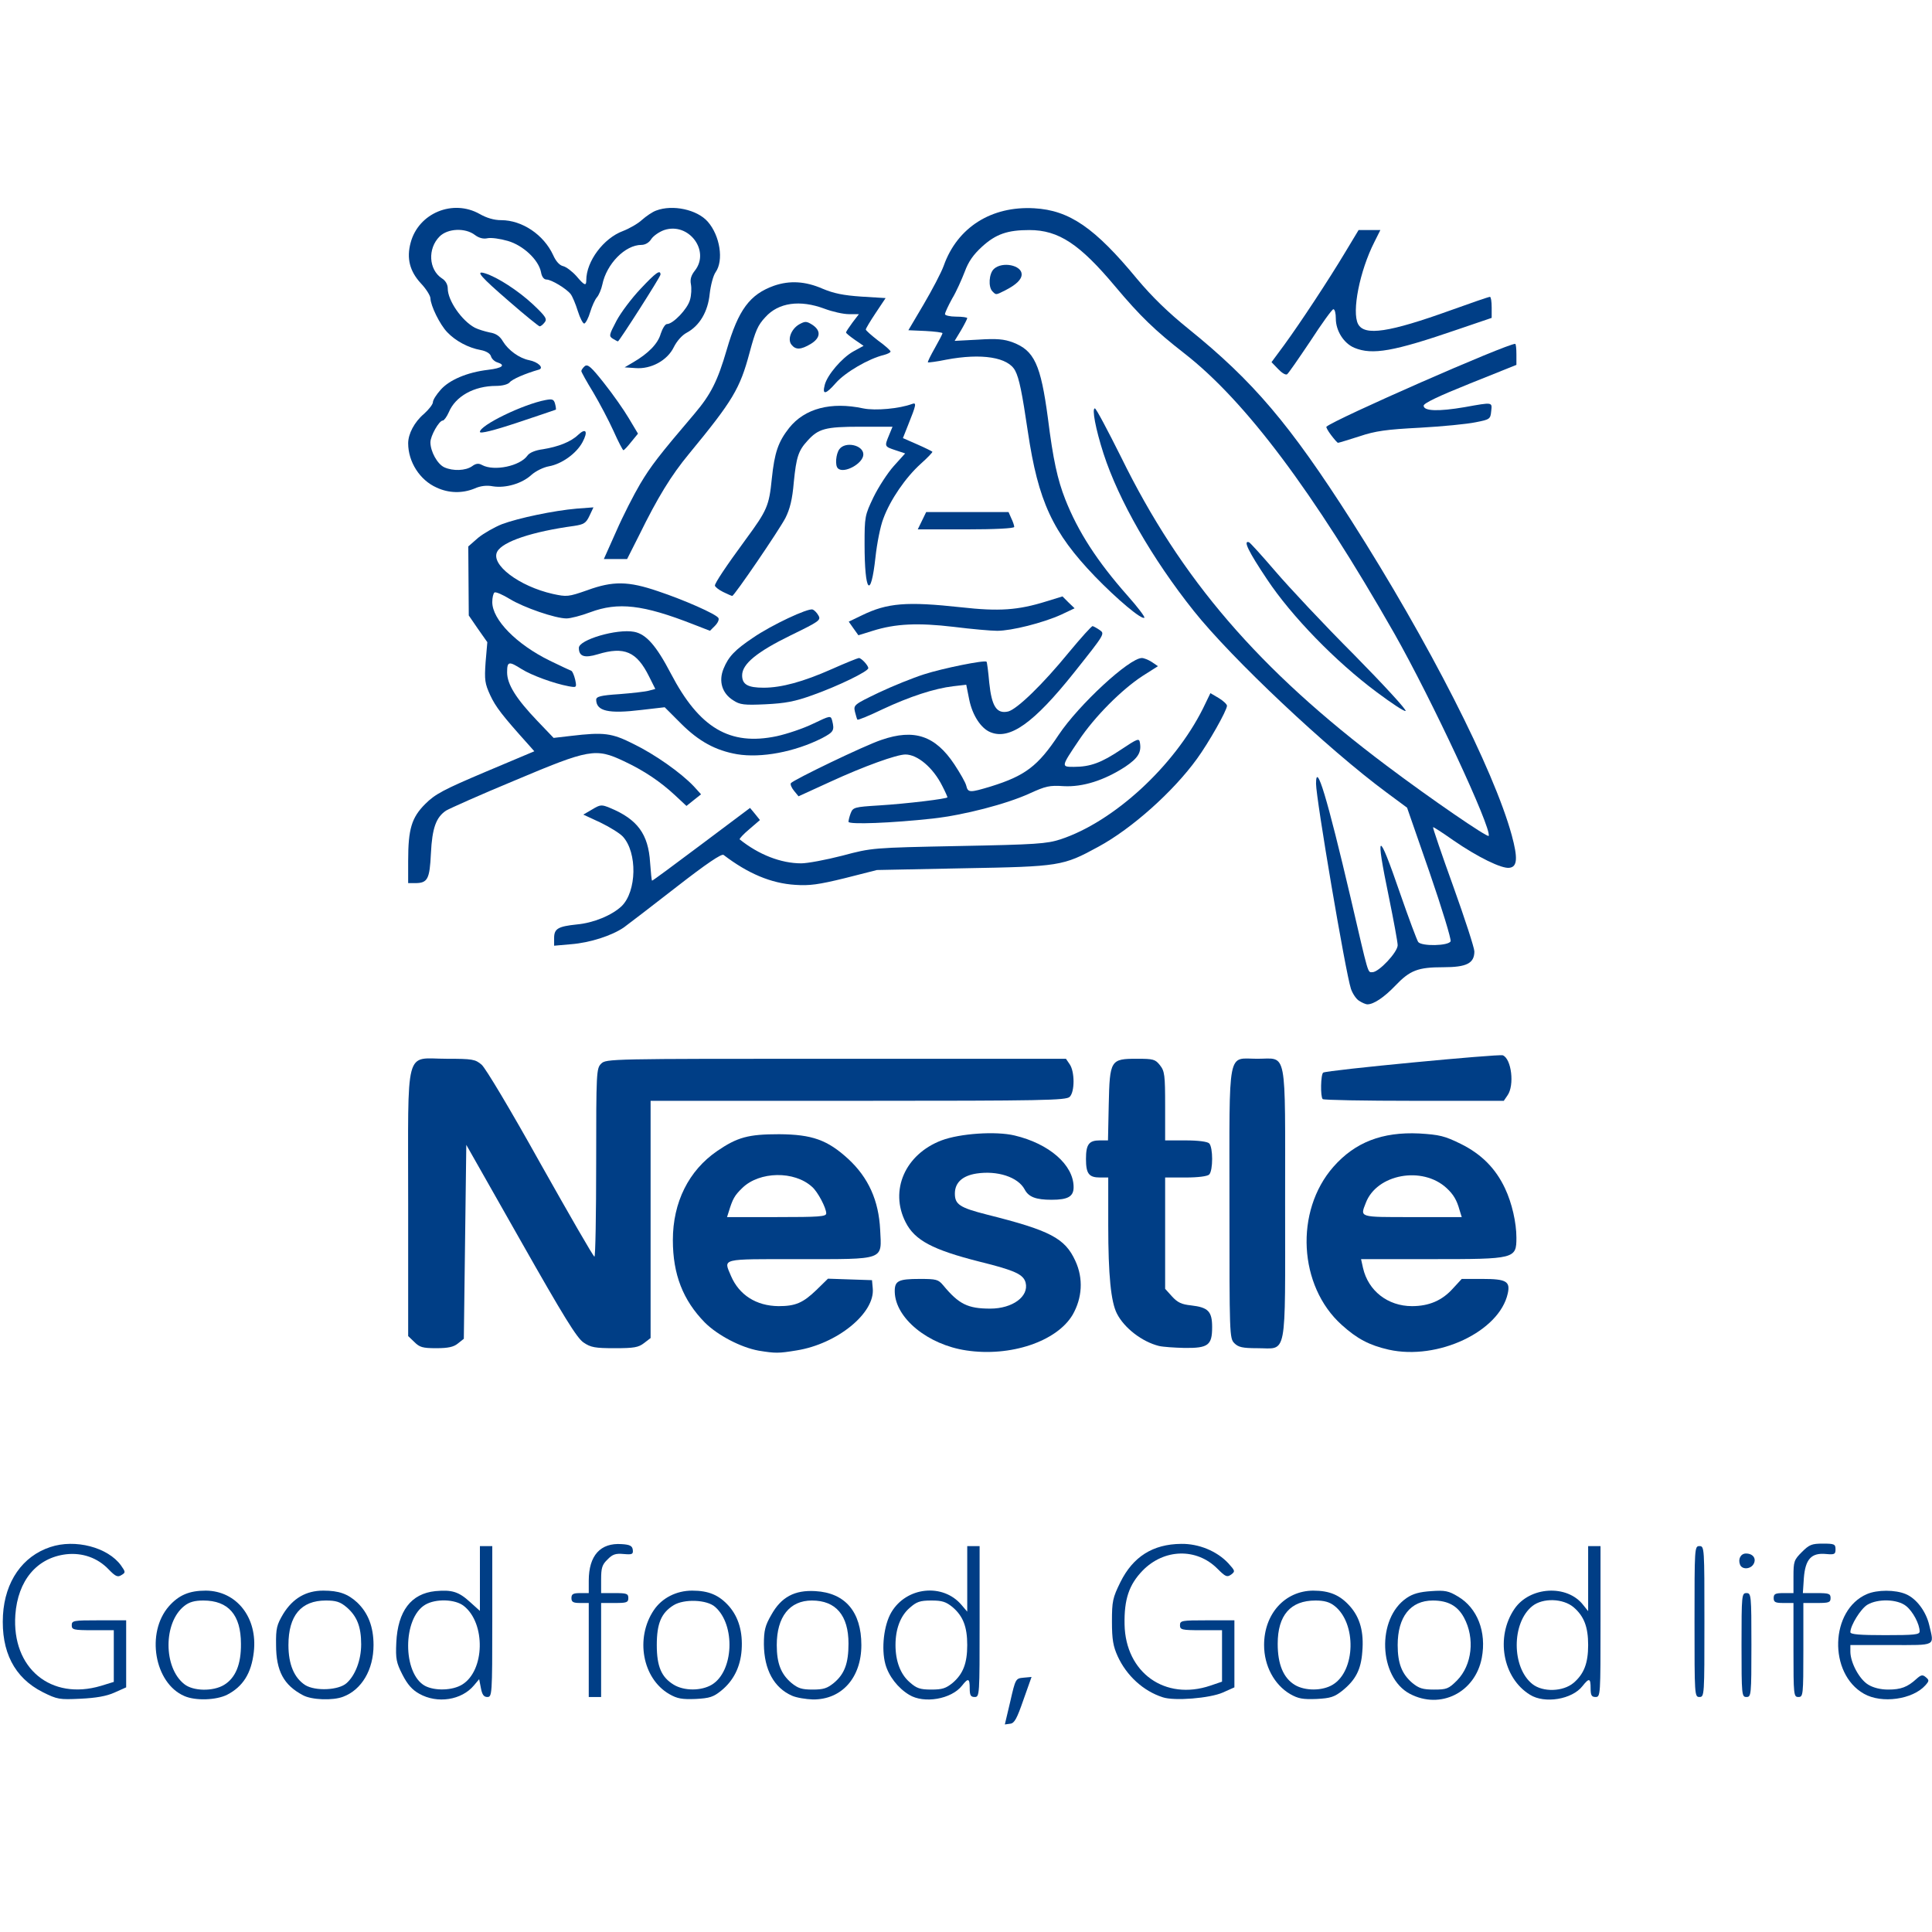 <?xml version="1.0" encoding="utf-8"?>
<!DOCTYPE svg PUBLIC "-//W3C//DTD SVG 20010904//EN" "http://www.w3.org/TR/2001/REC-SVG-20010904/DTD/svg10.dtd">
<svg version="1.0" xmlns="http://www.w3.org/2000/svg" width="781px" height="781px" viewBox="0 0 781 781" preserveAspectRatio="xMidYMid meet">
 <g fill="#003e86">
  <path d="M408.4 687.8 c2.1 -9.2 2.2 -9.3 5.3 -9.6 l3.3 -0.3 -3.3 9.3 c-2.6 7.5 -3.6 9.4 -5.3 9.6 l-2.2 0.3 2.2 -9.3z"/>
  <path d="M17.2 684 c-11.4 -5.8 -16.8 -16.3 -16 -31.1 0.8 -13.6 7.9 -23.8 19.1 -27.5 10.1 -3.4 23.3 0.1 28.6 7.4 1.9 2.7 1.9 2.9 0.2 3.9 -1.5 1 -2.4 0.6 -5.2 -2.3 -4.5 -4.7 -10.6 -6.8 -17.1 -6.1 -11.9 1.4 -19.6 10.6 -20.6 24.5 -1.5 21.6 14.4 34.7 34.6 28.7 l5.2 -1.6 0 -10.4 0 -10.5 -8.5 0 c-7.8 0 -8.5 -0.2 -8.5 -2 0 -1.9 0.7 -2 11 -2 l11 0 0 13.5 0 13.6 -4.7 2.1 c-3.3 1.5 -7.6 2.2 -13.8 2.5 -8.5 0.4 -9.3 0.3 -15.3 -2.7z"/>
  <path d="M74.5 685.6 c-12.1 -5.2 -15.6 -25.6 -6.2 -36.3 4 -4.5 8.2 -6.3 14.9 -6.3 12.5 0.1 21 11 19.4 24.8 -1 8.7 -4.4 14 -10.8 17.3 -4.4 2.2 -12.8 2.5 -17.3 0.5z m16.1 -4.5 c4.6 -2.8 6.9 -8.3 6.8 -16.6 0 -11.7 -5.1 -17.5 -15.2 -17.5 -3.5 0 -5.7 0.6 -7.7 2.2 -8.5 6.7 -8.5 24.9 0 31.6 3.6 2.9 11.7 3 16.1 0.3z"/>
  <path d="M122.5 685.3 c-7.8 -4.1 -10.9 -9.8 -10.9 -20.4 -0.1 -6.7 0.3 -8.1 2.9 -12.5 3.9 -6.3 9.2 -9.4 16.2 -9.4 6.3 0 9.9 1.3 13.7 4.8 4.4 4.2 6.6 9.8 6.6 17.2 0 10 -4.8 18.1 -12.3 20.9 -4.1 1.6 -12.7 1.3 -16.2 -0.6z m17.6 -4.9 c3.5 -3.1 5.9 -9.3 5.9 -15.7 0 -7.1 -1.7 -11.4 -5.9 -15 -2.6 -2.2 -4.3 -2.7 -8.4 -2.7 -10 0 -15.1 6.1 -15.1 18 0 7.8 2.3 13.3 6.8 16.2 4.1 2.5 13.5 2.1 16.7 -0.8z"/>
  <path d="M169.5 684.7 c-2.9 -1.6 -4.8 -3.8 -6.8 -7.7 -2.5 -4.9 -2.8 -6.4 -2.5 -13 0.6 -12.8 6 -19.8 15.8 -20.8 6.7 -0.6 9.4 0.2 14 4.4 l4 3.6 0 -13.1 0 -13.1 2.5 0 2.5 0 0 30.5 c0 29.6 -0.1 30.5 -2 30.5 -1.4 0 -2.1 -0.9 -2.6 -3.6 l-0.7 -3.6 -2.1 2.5 c-5 6 -14.8 7.5 -22.1 3.4z m17.3 -3.7 c9.2 -5.6 9.6 -24.8 0.7 -31.8 -3.5 -2.8 -11.4 -3 -15.6 -0.5 -9.2 5.4 -9.2 27.8 -0.1 32.8 4 2.1 11.1 1.9 15 -0.5z"/>
  <path d="M270.5 684.8 c-10.8 -6.3 -13.8 -22.6 -6.2 -33.9 3.3 -4.9 9.1 -7.9 15.5 -7.9 6.7 0 10.9 1.8 14.9 6.3 3.9 4.5 5.6 10.4 5.1 17.7 -0.5 6.9 -3.3 12.4 -8.2 16.4 -3.2 2.6 -4.7 3.1 -10.4 3.4 -5.5 0.2 -7.4 -0.1 -10.7 -2z m17.3 -3.8 c8.8 -5.4 9.6 -24.1 1.3 -31.4 -3.3 -3 -12.6 -3.3 -16.8 -0.7 -5 3.1 -6.8 7.4 -6.8 16.1 0 8.7 1.9 13 6.8 16 4.2 2.6 11.2 2.6 15.5 0z"/>
  <path d="M320.2 685.5 c-7.3 -3.2 -11.3 -10.5 -11.4 -20.8 0 -5.6 0.5 -7.6 3 -11.9 4 -7.2 9.4 -10.1 17.8 -9.6 12.1 0.7 18.6 8.4 18.6 21.8 0 13.2 -7.9 22.1 -19.6 22 -2.8 -0.1 -6.6 -0.7 -8.4 -1.5z m16.9 -5.2 c4.3 -3.6 5.9 -7.9 5.9 -15.9 0 -11.4 -5.1 -17.4 -14.8 -17.4 -9 0 -14.2 6.6 -14.2 18 0 7.4 1.7 11.7 5.9 15.3 2.7 2.2 4.2 2.7 8.6 2.7 4.4 0 5.9 -0.5 8.6 -2.7z"/>
  <path d="M367.5 685.1 c-4.5 -2.7 -8.3 -7.6 -9.6 -12.4 -1.7 -6.3 -0.6 -15.8 2.4 -20.9 6.1 -10.4 20.9 -11.9 28.4 -3 l2.3 2.7 0 -13.2 0 -13.3 2.5 0 2.5 0 0 30.5 c0 29.8 0 30.5 -2 30.5 -1.6 0 -2 -0.7 -2 -3.5 0 -4.1 -0.6 -4.3 -3.1 -1.1 -4.3 5.5 -15.4 7.4 -21.4 3.7z m17.6 -4.8 c4.2 -3.6 5.9 -7.9 5.9 -15.3 0 -7.4 -1.7 -11.7 -5.9 -15.3 -2.7 -2.2 -4.2 -2.7 -8.6 -2.7 -4.6 0 -6 0.5 -8.8 3 -3.7 3.2 -5.7 8.5 -5.7 15 0 6.5 2 11.8 5.7 15 2.8 2.5 4.2 3 8.8 3 4.4 0 5.9 -0.5 8.6 -2.7z"/>
  <path d="M470 686.1 c-7.8 -2.5 -14.6 -8.7 -18.2 -16.6 -1.8 -4 -2.3 -6.7 -2.3 -14 0 -8.2 0.3 -9.6 3.4 -15.9 5.1 -10.3 13.1 -15.4 24.6 -15.5 7.1 -0.1 14.4 2.9 19 7.8 2.8 3.1 2.9 3.3 1.2 4.6 -1.7 1.2 -2.3 0.9 -5.6 -2.4 -8.4 -8.4 -21.5 -8.1 -30.2 0.8 -5.5 5.7 -7.5 11.6 -7.3 21.8 0.4 19.5 16.4 30.9 34.7 24.7 l4.7 -1.6 0 -10.4 0 -10.4 -8.5 0 c-7.8 0 -8.5 -0.2 -8.5 -2 0 -1.9 0.7 -2 11 -2 l11 0 0 13.6 0 13.5 -4.7 2.1 c-5.2 2.3 -19.6 3.5 -24.3 1.9z"/>
  <path d="M521.5 684.8 c-6.4 -3.8 -10.5 -11.4 -10.5 -19.8 0 -12.6 8.4 -21.9 19.8 -22 6.7 0 10.9 1.8 14.9 6.3 4.1 4.6 5.7 10.5 5 18.4 -0.5 7.2 -2.7 11.4 -8 15.7 -3.3 2.6 -4.8 3.1 -10.5 3.4 -5.5 0.2 -7.4 -0.1 -10.7 -2z m17.3 -3.8 c9.2 -5.6 9.6 -24.8 0.7 -31.8 -2 -1.6 -4.2 -2.2 -7.7 -2.2 -10.1 0 -15.3 5.9 -15.3 17.5 0 8.3 2.3 13.8 6.9 16.6 4.1 2.5 11.2 2.5 15.4 -0.1z"/>
  <path d="M569.9 684.7 c-12.6 -6.7 -13.5 -30.4 -1.3 -38.7 2.6 -1.8 5.4 -2.5 10 -2.8 5.5 -0.4 7 -0.1 10.8 2.2 7.8 4.6 11.6 14.3 9.6 24.8 -2.7 14 -16.7 21 -29.1 14.5z m19.1 -5.4 c6.1 -6.2 7.3 -17.1 2.8 -25.4 -2.6 -4.8 -6.5 -6.9 -12.6 -6.9 -9 0 -14.2 6.6 -14.2 18 0 7.4 1.7 11.7 5.9 15.3 2.7 2.2 4.2 2.7 8.8 2.7 5.1 0 5.9 -0.3 9.3 -3.7z"/>
  <path d="M618.5 685.1 c-11.1 -6.8 -14 -23.4 -6.3 -34.7 6.2 -9.1 21.3 -10 27.8 -1.6 l2 2.5 0 -13.2 0 -13.1 2.5 0 2.5 0 0 30.5 c0 29.8 0 30.5 -2 30.5 -1.6 0 -2 -0.7 -2 -3.5 0 -4.2 -0.6 -4.3 -3.3 -0.9 -4.2 5.4 -15.3 7.2 -21.2 3.5z m17.6 -4.8 c4.2 -3.6 5.9 -7.9 5.9 -15.3 0 -7.4 -1.7 -11.7 -5.9 -15.3 -4.3 -3.6 -12.4 -3.8 -16.6 -0.5 -8.5 6.7 -8.5 24.9 0 31.6 4.2 3.3 12.3 3.1 16.6 -0.5z"/>
  <path d="M753.5 684.7 c-14.5 -8.2 -13.7 -33.9 1.2 -40.3 4.2 -1.8 11.4 -1.8 15.7 0 4.3 1.8 8.2 7 9.5 12.6 2 8.6 3.1 8 -15.4 8 l-16.5 0 0 2.8 c0.1 4.4 3.6 11 7.2 13.2 2.1 1.3 5.1 2 8.1 2 5.1 0 7.8 -1 11.4 -4.3 1.9 -1.7 2.5 -1.8 3.8 -0.7 1.4 1.2 1.4 1.5 -0.2 3.3 -5.1 5.7 -17.6 7.5 -24.8 3.4z m22.5 -25.2 c0 -3 -2.8 -8.2 -5.5 -10.3 -3.5 -2.8 -11.4 -3 -15.6 -0.5 -2.7 1.6 -6.9 8.4 -6.9 11.1 0 0.9 3.9 1.2 14 1.2 11.9 0 14 -0.2 14 -1.5z"/>
  <path d="M238 667 l0 -19 -3.5 0 c-2.8 0 -3.5 -0.4 -3.5 -2 0 -1.6 0.7 -2 3.5 -2 l3.5 0 0 -5 c0 -10.2 4.7 -15.4 13.3 -14.8 3.3 0.2 4.3 0.7 4.5 2.3 0.2 1.8 -0.2 2 -3.7 1.7 -3.2 -0.3 -4.5 0.1 -6.5 2.2 -2.2 2.1 -2.6 3.4 -2.6 8.1 l0 5.5 5.5 0 c4.8 0 5.5 0.2 5.5 2 0 1.8 -0.7 2 -5.5 2 l-5.5 0 0 19 0 19 -2.5 0 -2.5 0 0 -19z"/>
  <path d="M685 655.5 c0 -29.8 0 -30.5 2 -30.5 2 0 2 0.7 2 30.5 0 29.8 0 30.5 -2 30.5 -2 0 -2 -0.7 -2 -30.5z"/>
  <path d="M704 665 c0 -20.3 0.1 -21 2 -21 1.9 0 2 0.7 2 21 0 20.3 -0.1 21 -2 21 -1.9 0 -2 -0.7 -2 -21z"/>
  <path d="M725 667 l0 -19 -4 0 c-3.3 0 -4 -0.3 -4 -2 0 -1.7 0.7 -2 4 -2 l4 0 0 -6.6 c0 -6.2 0.2 -6.8 3.4 -10 3 -3 4 -3.4 8.5 -3.4 4.6 0 5.1 0.2 5.1 2.3 0 2 -0.4 2.2 -3.8 1.9 -6 -0.6 -8.4 2.1 -9 9.7 l-0.4 6.1 5.6 0 c4.9 0 5.6 0.2 5.6 2 0 1.8 -0.7 2 -5.5 2 l-5.5 0 0 19 c0 18.3 -0.1 19 -2 19 -1.9 0 -2 -0.7 -2 -19z"/>
  <path d="M703.4 632.5 c-0.9 -2.3 0.3 -4.5 2.4 -4.5 2.8 0 4.3 2 3.1 4.2 -1.2 2.2 -4.7 2.4 -5.5 0.3z"/>
  <path d="M306.7 546 c-7.2 -1.3 -16.6 -6.2 -21.8 -11.4 -8.8 -9 -12.9 -19.4 -12.9 -33.3 0 -15.3 6.4 -28.1 17.9 -36 8.2 -5.6 12.6 -6.8 25.1 -6.8 13.3 0.1 19.5 2.3 27.9 10 8.2 7.6 12.3 16.8 12.9 28.6 0.6 12.5 2.4 11.9 -33 11.9 -32 0 -30.3 -0.4 -27.3 6.8 3.3 7.7 10.2 12.1 19.2 12.2 6.9 0 9.9 -1.3 15.4 -6.6 l4.6 -4.5 8.9 0.3 8.9 0.3 0.3 3.3 c1 10 -14.4 22.5 -30.8 25.1 -7.3 1.2 -8.5 1.2 -15.3 0.1z m27.3 -55.5 c0 -2.2 -3.4 -8.7 -5.7 -10.7 -7.2 -6.6 -21.3 -6.3 -28.2 0.4 -3.2 3.1 -3.9 4.4 -5.5 9.6 l-0.7 2.2 20 0 c17.4 0 20.1 -0.2 20.1 -1.5z"/>
  <path d="M390.6 545.9 c-15.5 -2.3 -28.6 -13 -28.9 -23.6 -0.1 -4.5 1.3 -5.3 10.1 -5.3 6.7 0 7.5 0.2 9.5 2.6 6.3 7.6 9.9 9.4 19 9.4 9 0 15.7 -4.9 14.3 -10.5 -0.9 -3.3 -4.1 -4.9 -18.7 -8.5 -18.9 -4.8 -26.1 -8.6 -29.8 -15.9 -6.6 -12.9 -0.2 -27.5 14.5 -33.1 7.4 -2.8 21.9 -3.8 29.5 -2 14 3.3 23.9 11.9 23.9 20.9 0 3.8 -2.3 5.1 -8.9 5.1 -6.3 0 -9.3 -1.1 -10.9 -4.2 -2.7 -5 -11 -7.7 -19.5 -6.4 -5.7 0.9 -8.7 3.7 -8.7 8.1 0 4.4 2 5.7 13 8.5 25.5 6.4 31.5 9.5 35.7 18.7 3.3 7.1 2.8 15 -1.1 21.8 -6.4 10.8 -25.2 17.1 -43 14.4z"/>
  <path d="M561.4 545.6 c-7.9 -1.8 -12.8 -4.4 -19 -10 -17.5 -15.7 -19.1 -46 -3.4 -63.9 8.8 -10 19.8 -14.2 34.7 -13.5 8.2 0.5 10.3 1 16.8 4.2 8.3 4.1 14.1 9.9 17.9 18 2.8 5.9 4.6 13.9 4.6 19.9 0 8.6 -0.5 8.7 -34.3 8.7 l-28.5 0 0.8 3.6 c2.1 9.2 10 15.4 19.8 15.4 6.9 0 12.2 -2.3 16.5 -7.1 l3.6 -3.9 8.4 0 c9.6 0 11.3 1 10.2 5.9 -3.4 15.4 -28.3 27.1 -48.1 22.7z m28.6 -56.5 c-1.1 -4 -2.5 -6.3 -5.2 -8.8 -9.8 -9.1 -28.3 -5.7 -32.7 6 -2.3 5.9 -2.9 5.7 18.8 5.7 l20 0 -0.9 -2.9z"/>
  <path d="M167.5 542.5 l-2.5 -2.4 0 -53.4 c0 -64.8 -1.6 -58.7 15.5 -58.7 10.5 0 11.6 0.2 14.2 2.4 1.6 1.4 11.6 18.1 23.8 40 11.6 20.6 21.3 37.5 21.8 37.6 0.4 0 0.7 -17.1 0.7 -38 0 -36.7 0.1 -38.1 2 -40 2 -2 3.3 -2 94.9 -2 l93 0 1.5 2.2 c2.1 3 2.1 11.2 0 13.2 -1.4 1.4 -10.5 1.6 -85.5 1.6 l-83.9 0 0 47.9 0 48 -2.6 2 c-2.3 1.8 -4.1 2.1 -11.9 2.1 -7.9 0 -9.7 -0.3 -12.6 -2.3 -2.7 -1.8 -8 -10.4 -25.4 -41.1 l-22 -38.8 -0.5 39.2 -0.5 39.2 -2.4 1.9 c-1.7 1.4 -3.9 1.9 -8.8 1.9 -5.5 0 -6.7 -0.4 -8.8 -2.5z"/>
  <path d="M468.5 544.1 c-6.8 -1.7 -14 -7.2 -17 -13.1 -2.4 -4.7 -3.5 -15.4 -3.5 -35.7 l0 -19.3 -3.3 0 c-4.5 0 -5.7 -1.5 -5.7 -7.5 0 -5.9 1.2 -7.5 5.6 -7.5 l3.3 0 0.3 -14.4 c0.4 -18.1 0.7 -18.6 11.4 -18.6 6.6 0 7.4 0.2 9.3 2.6 1.9 2.4 2.1 4 2.1 16.5 l0 13.9 8.3 0 c5.1 0 8.8 0.5 9.5 1.2 1.6 1.6 1.6 11 0 12.6 -0.7 0.7 -4.4 1.2 -9.5 1.2 l-8.3 0 0 22.5 0 22.5 2.8 3.1 c2.2 2.4 3.8 3.2 7.7 3.6 6.9 0.8 8.5 2.4 8.5 8.8 0 7.3 -1.6 8.5 -11.1 8.4 -4.1 -0.1 -8.7 -0.4 -10.4 -0.8z"/>
  <path d="M499 543 c-2 -2 -2 -3.3 -2 -56.5 0 -63.8 -1 -58.5 11.3 -58.5 12.2 0 11.2 -5.2 11.2 58.5 0 63.7 1 58.5 -11.2 58.5 -6 0 -7.7 -0.4 -9.3 -2z"/>
  <path d="M534.7 444.3 c-1 -0.9 -0.8 -10.1 0.2 -10.7 1.5 -1 70.9 -7.6 72.6 -7 3.5 1.4 4.8 12.1 1.9 16.2 l-1.5 2.2 -36.3 0 c-19.9 0 -36.6 -0.3 -36.9 -0.7z"/>
  <path d="M549.3 404.5 c-1.2 -0.8 -2.6 -3 -3.2 -4.8 -2.2 -6.7 -14.1 -76.9 -14.1 -82.9 0 -9.3 4.5 5.7 14 46.2 7.4 31.8 6.8 30 8.8 30 2.6 0 10.2 -8.1 10.2 -10.9 0 -1.2 -1.6 -9.9 -3.5 -19.2 -5.7 -27.5 -4.5 -27.9 4.5 -1.7 3.5 10.1 6.8 18.9 7.3 19.6 1.4 1.8 12.3 1.6 13.1 -0.3 0.3 -0.8 -3.5 -13.3 -8.5 -27.8 l-9.1 -26.2 -8.1 -6 c-24 -17.7 -62.9 -54.4 -78.1 -73.5 -16.9 -21.2 -30.4 -44.8 -36.5 -63.6 -3.2 -9.9 -4.8 -18.4 -3.5 -18.3 0.5 0 5.2 8.9 10.6 19.7 24.1 49.2 55.6 85.9 107.3 124.7 17.8 13.4 41 29.3 41.3 28.4 1.2 -3.2 -23.1 -55.3 -38.2 -81.9 -32.6 -57.2 -60.2 -94 -84.9 -113.2 -11.8 -9.2 -17.8 -15 -27.8 -26.9 -14.4 -17.2 -22.9 -22.9 -34.8 -22.9 -8.8 0 -13.5 1.6 -19.1 6.7 -3.5 3.2 -5.5 6 -7 10.1 -1.2 3.1 -3.4 8.1 -5.1 10.9 -1.6 2.9 -2.9 5.7 -2.9 6.3 0 0.5 2 1 4.5 1 2.5 0 4.5 0.3 4.5 0.6 0 0.3 -1.1 2.5 -2.5 4.9 l-2.6 4.3 9.5 -0.5 c7.6 -0.5 10.5 -0.2 14 1.1 8.7 3.3 11.3 8.9 14.2 30.6 2.1 16.8 3.9 24.9 7 32.8 5.2 13.2 13 25.2 25.2 39 4.1 4.6 7.1 8.6 6.8 8.9 -1 1 -11 -7.4 -20 -16.7 -17.1 -17.8 -22.9 -30.3 -27.1 -58.5 -2.3 -15.6 -3.5 -21.6 -5.1 -24.6 -2.8 -5.5 -13.6 -7.2 -27.9 -4.5 -3.8 0.8 -7.2 1.2 -7.4 1.1 -0.2 -0.2 1.1 -2.8 2.8 -5.8 1.7 -3 3.1 -5.7 3.1 -6 0 -0.3 -3.1 -0.7 -6.9 -0.9 l-6.9 -0.3 6.2 -10.5 c3.4 -5.8 7.1 -12.8 8.1 -15.6 5.5 -15.5 19.3 -24.2 36.6 -23.2 14.2 0.8 24.5 7.9 41.5 28.5 6.1 7.3 12.7 13.7 20.9 20.3 26.1 21.1 40.9 38.5 65.8 77.5 31.3 49.1 57.5 100.5 64.8 127.1 2.5 9.2 2.3 12.8 -0.9 13.2 -3.1 0.5 -13 -4.4 -22.7 -11.1 -4.4 -3.1 -8.1 -5.5 -8.2 -5.3 -0.2 0.1 3.5 11 8.2 24 4.7 13.1 8.5 24.8 8.5 26.2 0 4.8 -3.1 6.4 -12.5 6.4 -10.3 0 -13.5 1.2 -19.5 7.5 -4.5 4.7 -8.7 7.5 -11.2 7.5 -0.8 0 -2.3 -0.7 -3.5 -1.5z"/>
  <path d="M224 379.2 c0 -3.8 1.6 -4.7 9.2 -5.5 6.7 -0.6 14.2 -3.7 18.1 -7.4 6.1 -6 6.4 -21.6 0.5 -28.1 -1.3 -1.4 -5.4 -3.9 -9.1 -5.7 l-6.9 -3.2 3.6 -2.1 c3.3 -2 3.8 -2 7.2 -0.6 11.1 4.6 15.5 10.6 16.2 22.1 0.3 4 0.6 7.3 0.8 7.3 0.3 0 9.2 -6.6 20 -14.7 l19.6 -14.7 2 2.4 2 2.5 -4.3 3.7 c-2.4 2 -4.1 3.9 -3.9 4.1 7.7 6.2 16.7 9.7 24.9 9.7 2.5 0 10 -1.4 16.6 -3.1 12 -3.2 12.1 -3.2 47 -3.9 31.4 -0.6 35.6 -0.9 41.2 -2.7 21.5 -7.1 45.9 -29.5 57.6 -52.9 l3 -6.2 3.4 2 c1.8 1.1 3.3 2.5 3.3 3.1 0 1.9 -7.5 15.1 -12.1 21.4 -9.6 13.3 -26.4 28.3 -39.9 35.6 -14.3 7.8 -15.5 8 -54.5 8.7 l-35 0.7 -13 3.3 c-10.6 2.6 -14.3 3.1 -20 2.7 -9.8 -0.6 -19.2 -4.6 -29 -12.1 -0.8 -0.6 -6.9 3.5 -19.1 13 -9.9 7.7 -19.4 15 -21.2 16.3 -4.8 3.3 -13.6 6.2 -21.4 6.8 l-6.8 0.6 0 -3.1z"/>
  <path d="M165 347.9 c0 -12.8 1.4 -17.4 6.9 -22.9 4 -4 7.4 -5.8 24.4 -13 l19.7 -8.3 -2.3 -2.6 c-10.7 -11.9 -13.3 -15.3 -15.5 -20 -2.2 -4.8 -2.4 -6.2 -1.9 -13.4 l0.7 -8.1 -3.8 -5.4 -3.7 -5.4 -0.1 -14 -0.1 -13.9 4 -3.5 c2.2 -1.8 6.6 -4.3 9.6 -5.5 6.7 -2.5 21 -5.5 30.3 -6.3 l6.7 -0.5 -1.6 3.4 c-1.4 3 -2.3 3.5 -6.2 4.1 -16.9 2.3 -28.9 6.3 -31.1 10.4 -2.8 5.2 8.8 14 22.5 17.1 5.6 1.2 6.2 1.2 13.9 -1.5 10.4 -3.8 16.6 -3.7 28.6 0.4 10.5 3.5 23.4 9.2 24.4 10.8 0.4 0.6 -0.2 2 -1.4 3.2 l-2 2 -6.7 -2.6 c-20.4 -8 -30.4 -9.1 -41.7 -4.9 -3.7 1.4 -8 2.5 -9.6 2.5 -4.5 0 -17.3 -4.4 -23 -7.9 -2.8 -1.7 -5.5 -2.9 -6.1 -2.6 -0.5 0.4 -0.9 2.1 -0.9 3.9 0 7.1 9.8 17.1 23.3 23.7 4.3 2.1 8.2 3.9 8.7 4.1 0.4 0.2 1.1 1.8 1.5 3.5 0.7 3.3 0.6 3.3 -2.7 2.7 -5.9 -1.1 -14.9 -4.4 -18.9 -6.9 -5.2 -3.3 -5.9 -3.2 -5.9 1.3 0 4.8 3.6 10.6 12.2 19.6 l6.6 6.9 6.9 -0.8 c13.5 -1.6 16.6 -1.2 25.5 3.3 8.6 4.2 19.1 11.6 24.3 17.1 l2.9 3.2 -2.9 2.3 -3 2.4 -4.5 -4.2 c-6.1 -5.7 -12.7 -10.1 -20.8 -13.9 -11.4 -5.4 -14 -4.9 -44.1 7.8 -14 5.8 -26.5 11.4 -27.8 12.2 -4 2.7 -5.6 7 -6.1 17.3 -0.5 10.4 -1.3 12 -6.4 12 l-2.8 0 0 -9.1z"/>
  <path d="M343 332.2 c0 -0.6 0.4 -2.2 0.9 -3.5 0.9 -2.3 1.5 -2.5 11.3 -3.1 11.4 -0.7 27.8 -2.7 27.8 -3.3 0 -0.2 -0.9 -2.3 -2.1 -4.6 -3.7 -7.4 -10 -12.7 -14.9 -12.7 -3.5 0 -16.6 4.7 -30.3 11 l-12.9 5.9 -1.8 -2.2 c-1 -1.2 -1.6 -2.6 -1.3 -3.1 0.9 -1.3 29.9 -15.3 36.6 -17.5 13.3 -4.6 21.8 -1.7 29.5 9.9 2.3 3.5 4.5 7.3 4.8 8.6 0.7 2.9 1.4 2.9 10 0.3 13.8 -4.3 19 -8.2 27.4 -20.9 8.1 -12.1 28.5 -31 33.6 -31 0.8 0 2.6 0.7 4 1.6 l2.5 1.7 -6.3 4 c-8.4 5.5 -19.3 16.4 -25.7 26 -7.2 10.7 -7.2 10.7 -2 10.7 6.7 0 11.2 -1.7 19.1 -7 6.6 -4.4 7.3 -4.7 7.6 -2.8 0.7 4 -0.8 6.3 -6 9.8 -8.5 5.5 -17.1 8.2 -24.8 7.8 -5.8 -0.4 -7.3 0 -13.9 3 -9.2 4.2 -26.4 8.7 -39.1 10.1 -16.3 1.8 -34 2.5 -34 1.3z"/>
  <path d="M298 304.9 c-8.7 -1.5 -15.5 -5.2 -22.7 -12.4 l-6.6 -6.6 -9.5 1.1 c-13.2 1.6 -18.1 0.5 -18.2 -4.1 0 -1.3 1.7 -1.8 9.4 -2.3 5.1 -0.4 10.5 -1 11.9 -1.4 l2.6 -0.7 -2.5 -5 c-5 -10.1 -10 -12.3 -20.8 -9 -5.3 1.6 -7.6 0.9 -7.6 -2.6 0 -3.3 15.4 -7.8 22.3 -6.5 4.9 0.9 9 5.6 14.9 16.9 11.5 22 23.8 29.3 42.8 25.3 4.1 -0.9 10.7 -3.1 14.6 -5 7.1 -3.4 7.2 -3.4 7.8 -1.3 1 4 0.6 4.6 -4.1 7.1 -11.1 5.6 -24.6 8.1 -34.3 6.5z"/>
  <path d="M400.4 296 c-3.8 -1.5 -7.3 -6.8 -8.6 -13.2 l-1.2 -6 -5.2 0.6 c-7.7 0.9 -17.7 4.2 -28.6 9.3 -5.4 2.6 -10 4.5 -10.2 4.2 -0.2 -0.2 -0.6 -1.7 -1 -3.2 -0.6 -2.7 -0.4 -2.9 9.6 -7.7 5.7 -2.7 13.9 -6 18.3 -7.4 7.4 -2.4 24.6 -5.9 25.3 -5.1 0.2 0.1 0.7 4 1.1 8.5 1 9.6 3 12.7 7.7 11.6 3.6 -1 13.8 -10.8 24.5 -23.9 4.9 -5.9 9.2 -10.7 9.6 -10.6 0.4 0.1 1.7 0.8 2.7 1.5 2.3 1.6 2.5 1.3 -10.3 17.4 -16.2 20.3 -25.9 27.2 -33.7 24z"/>
  <path d="M556.4 279.7 c-16.5 -12.3 -34.3 -30.6 -44.2 -45.5 -7.5 -11.2 -9.8 -15.9 -7.3 -15 0.5 0.2 5.3 5.5 10.7 11.8 5.4 6.3 19.6 21.5 31.7 33.6 12 12.2 21.4 22.4 20.9 22.8 -0.5 0.3 -5.8 -3.2 -11.8 -7.7z"/>
  <path d="M296.4 283.1 c-4.5 -2.8 -6 -7.7 -3.9 -12.8 2 -4.9 4.6 -7.6 11.9 -12.5 7.4 -5.1 22.3 -12.1 24.1 -11.4 0.8 0.3 1.8 1.4 2.4 2.5 1 1.8 0.1 2.4 -11.2 7.9 -13.7 6.7 -19.7 11.6 -19.7 16.2 0 3.7 2.3 5 8.7 5 7.2 0 16 -2.4 27.5 -7.5 5.6 -2.5 10.6 -4.5 11 -4.5 1 0 3.8 3 3.8 4.1 0 1.3 -12.1 7.2 -22.5 10.9 -7.2 2.6 -11 3.3 -19 3.7 -8.7 0.4 -10.4 0.2 -13.1 -1.6z"/>
  <path d="M345 254 l-1.9 -2.7 5.2 -2.5 c10.4 -5.1 18.2 -5.7 40.3 -3.3 15.2 1.7 22.9 1.2 34.4 -2.4 l6.5 -2 2.4 2.4 2.5 2.4 -5.5 2.6 c-7.3 3.3 -20 6.5 -25.8 6.5 -2.5 0 -10.4 -0.7 -17.6 -1.6 -14.4 -1.7 -23.5 -1.3 -32.7 1.6 l-5.8 1.8 -2 -2.8z"/>
  <path d="M292.3 239.3 c-1.8 -0.9 -3.3 -2.1 -3.3 -2.6 0 -1 4.2 -7.4 12.5 -18.7 8.6 -11.7 9.4 -13.5 10.5 -24.5 1.1 -10.6 2.6 -14.9 7 -20.5 6.3 -7.9 16.9 -10.7 30 -7.9 4.9 1 14.6 0.1 19.7 -1.8 1.9 -0.7 1.7 0.3 -1.6 8.5 l-2.1 5.3 5.7 2.5 c3.2 1.4 6 2.8 6.2 3 0.2 0.2 -1.9 2.4 -4.7 4.9 -6.1 5.5 -12.3 14.5 -15.1 22.1 -1.2 3 -2.6 10.1 -3.2 15.7 -1.9 17.3 -4.4 14.3 -4.4 -5.3 0 -11.1 0.1 -11.7 3.6 -19 2 -4.1 5.7 -9.8 8.2 -12.6 l4.6 -5.1 -3.9 -1.3 c-4.5 -1.5 -4.5 -1.5 -2.6 -6.1 l1.4 -3.4 -13.1 0 c-14.1 0 -16.9 0.8 -21.3 5.7 -3.7 4 -4.5 6.7 -5.5 16.6 -0.6 7.2 -1.6 11 -3.4 14.6 -2.8 5.3 -20.7 31.5 -21.5 31.5 -0.3 0 -2 -0.8 -3.7 -1.6z"/>
  <path d="M249.1 214.8 c2.7 -6.2 7.1 -14.8 9.7 -19.2 4.3 -7.2 7.5 -11.4 21.9 -28.3 6.7 -7.9 9.4 -13.3 13.1 -26 4.7 -16.1 9.3 -22.3 19.1 -25.8 6.4 -2.2 12.7 -1.8 19.6 1.2 4.5 1.9 8.4 2.7 15.7 3.2 l9.8 0.6 -4 6 c-2.2 3.3 -4 6.3 -4 6.7 0 0.4 2.3 2.4 5 4.5 2.8 2 5 4 5 4.4 0 0.4 -1.2 1 -2.7 1.4 -6.2 1.5 -15.6 7 -19.4 11.3 -4.1 4.7 -5.6 5 -4.5 0.8 1 -4 6.9 -10.9 11.5 -13.5 l4.2 -2.3 -3.5 -2.4 c-2 -1.4 -3.6 -2.7 -3.6 -3 0 -0.3 1.2 -2.1 2.6 -4 l2.6 -3.4 -4 0 c-2.3 0 -6.7 -1 -9.9 -2.2 -9.9 -3.7 -18.6 -2.5 -23.9 3.4 -3.1 3.3 -4 5.5 -6.4 14.4 -3.9 14.6 -6.8 19.4 -24.5 40.9 -7.2 8.7 -12.7 17.7 -20.1 32.8 l-4.9 9.7 -4.7 0 -4.7 0 5 -11.2z"/>
  <path d="M372.7 210.5 l1.7 -3.5 16.6 0 16.7 0 1.1 2.5 c0.7 1.4 1.2 3 1.2 3.5 0 0.6 -7.8 1 -19.5 1 l-19.5 0 1.7 -3.5z"/>
  <path d="M176.5 197.1 c-6.8 -3 -11.5 -10.4 -11.5 -17.9 0 -3.8 2.5 -8.6 6.4 -11.9 2 -1.8 3.6 -3.9 3.6 -4.7 0 -0.9 1.4 -3.1 3.1 -5 3.5 -4 10.7 -7.1 19.2 -8.1 5.8 -0.7 7.2 -1.9 3.8 -3 -1.1 -0.3 -2.3 -1.4 -2.6 -2.4 -0.3 -1.2 -2 -2.2 -4.2 -2.6 -5 -0.9 -10.2 -3.7 -13.5 -7.2 -3 -3.1 -6.7 -10.7 -6.8 -13.7 0 -1 -1.7 -3.8 -3.9 -6.1 -4.5 -4.9 -5.8 -10.1 -4.1 -16.4 3.2 -12 17.1 -17.7 27.9 -11.6 2.8 1.6 5.8 2.5 8.7 2.5 8.5 0 17.2 5.9 21 14.1 1.1 2.5 2.6 4.2 4.1 4.5 1.2 0.3 3.6 2.1 5.3 4 3.3 3.9 4 4.1 4 1.7 0 -7.7 7 -17 14.8 -19.9 2.6 -1 6.1 -3 7.7 -4.5 1.7 -1.5 4.3 -3.3 5.8 -3.8 6.6 -2.5 16.5 -0.4 20.8 4.5 5 5.7 6.5 15.7 3.2 20.4 -1 1.4 -2 5.3 -2.4 8.7 -0.7 7.3 -4.1 13 -9.3 15.8 -1.9 1 -4 3.4 -5.2 5.8 -2.6 5.4 -9.2 9 -15.5 8.5 l-4.4 -0.3 3.4 -2 c6.2 -3.6 10.1 -7.6 11.2 -11.6 0.7 -2.1 1.8 -3.9 2.5 -3.9 2.5 0 8.3 -6.1 9.3 -9.7 0.6 -1.9 0.7 -4.8 0.4 -6.4 -0.4 -2 0.1 -3.6 1.6 -5.5 6.3 -8 -2.5 -19.7 -12.4 -16.4 -2 0.7 -4.3 2.3 -5.2 3.6 -0.9 1.5 -2.5 2.4 -4 2.4 -6.6 0 -14.1 7.7 -15.8 16 -0.4 1.9 -1.4 4.3 -2.2 5.2 -0.8 0.9 -2 3.6 -2.7 5.9 -0.7 2.4 -1.8 4.5 -2.4 4.7 -0.5 0.1 -1.7 -2.1 -2.6 -5 -0.9 -2.9 -2.2 -6 -2.9 -6.9 -1.7 -2.2 -7.8 -5.9 -9.8 -5.9 -1 0 -1.9 -1.1 -2.2 -3 -1 -5 -7.2 -10.8 -13.4 -12.6 -3.1 -0.9 -6.7 -1.4 -8.2 -1.1 -1.7 0.4 -3.5 -0.1 -5.1 -1.3 -3.9 -3 -11 -2.7 -14.3 0.6 -4.9 4.9 -4.4 13.4 0.9 16.9 1.5 0.9 2.4 2.5 2.4 4.1 0 4.9 5.7 13.1 11 15.9 1.4 0.7 4.1 1.5 6 1.9 2.5 0.4 4.1 1.5 5.3 3.6 2.2 3.6 6.6 6.8 10.6 7.6 3.6 0.7 6.1 3.1 4 3.8 -5.6 1.6 -10.9 3.9 -11.9 5.2 -0.7 0.8 -3 1.4 -5.4 1.4 -9 0 -16.5 4.2 -19.2 10.7 -0.8 1.8 -1.9 3.3 -2.4 3.3 -1.5 0 -5 6.2 -5 8.8 0 3.7 2.8 8.8 5.6 10.1 3.5 1.6 8.6 1.4 11.2 -0.4 1.6 -1.2 2.7 -1.3 4.1 -0.5 4.9 2.6 15.3 0.4 18.3 -3.8 0.8 -1.2 3.2 -2.2 6.3 -2.6 6.2 -1 11.3 -3 14.2 -5.8 3.2 -3 4.1 -1.4 1.8 2.9 -2.5 4.7 -8.5 8.9 -13.6 9.8 -2.2 0.4 -5.3 1.9 -7.1 3.5 -3.8 3.5 -10.4 5.4 -15.5 4.6 -2.5 -0.5 -5.1 -0.2 -7.5 0.9 -4.9 2 -10.4 1.9 -15.3 -0.4z"/>
  <path d="M338.7 189.3 c-1.2 -1.1 -0.8 -5.8 0.6 -7.7 2.4 -3.3 9.7 -1.7 9.7 2.1 0 3.7 -8 8 -10.3 5.6z"/>
  <path d="M248 174.2 c-1.9 -4.2 -5.6 -11.2 -8.2 -15.6 -2.7 -4.4 -4.8 -8.2 -4.8 -8.6 0 -0.4 0.6 -1.3 1.4 -2 1.2 -0.9 2.6 0.3 7.8 6.9 3.5 4.4 8 10.8 10 14.2 l3.7 6.2 -2.7 3.3 c-1.5 1.9 -2.9 3.4 -3.2 3.4 -0.3 -0.1 -2.1 -3.5 -4 -7.8z"/>
  <path d="M538.1 175.9 c-1.3 -1.7 -2.1 -3.2 -1.9 -3.4 3.3 -3 72.8 -33.5 76.3 -33.5 0.3 0 0.5 1.9 0.5 4.3 l0 4.2 -18.7 7.5 c-12.7 5.1 -18.8 8 -18.8 9 0 2.2 5.9 2.4 16.5 0.6 11.7 -2.1 11.2 -2.1 10.8 1.7 -0.3 3.1 -0.6 3.3 -6.3 4.4 -3.3 0.7 -13.4 1.7 -22.5 2.2 -13.5 0.7 -18 1.3 -24.5 3.5 -4.4 1.4 -8.3 2.6 -8.6 2.6 -0.3 0 -1.5 -1.4 -2.8 -3.1z"/>
  <path d="M194 174.6 c0 -2.7 17.5 -11.2 26.6 -12.9 2.7 -0.5 3.3 -0.3 3.8 1.6 0.3 1.1 0.4 2.2 0.3 2.3 -0.1 0.1 -7.1 2.4 -15.4 5.2 -9.9 3.3 -15.3 4.6 -15.3 3.8z"/>
  <path d="M516.7 149.2 l-2.7 -2.8 5.1 -6.9 c6.5 -8.9 18.1 -26.5 24.8 -37.7 l5.3 -8.8 4.4 0 4.4 0 -2.4 4.8 c-6 11.8 -9.2 28.3 -6.6 33.2 2.6 4.9 12.5 3.4 37.5 -5.6 8.3 -3 15.3 -5.4 15.8 -5.4 0.4 0 0.7 1.9 0.7 4.3 l0 4.2 -13.8 4.7 c-25.9 8.9 -34.4 10.4 -41.7 7.4 -4.3 -1.8 -7.5 -6.9 -7.5 -11.8 0 -2.1 -0.4 -3.8 -1 -3.8 -0.5 0 -4.7 5.8 -9.3 12.9 -4.7 7 -8.9 13.1 -9.4 13.4 -0.6 0.4 -2.2 -0.6 -3.6 -2.1z"/>
  <path d="M320 139.4 c-1.8 -2.1 -0.2 -6.4 3.1 -8.3 2.4 -1.3 2.9 -1.3 5.3 0.2 3.6 2.4 3.3 5.3 -0.6 7.7 -4 2.4 -6.1 2.5 -7.8 0.4z"/>
  <path d="M247.7 136.9 c-1.6 -1 -1.5 -1.5 1.5 -7.2 1.8 -3.4 6.2 -9.2 9.7 -12.9 6.1 -6.5 8.1 -8 8.1 -5.8 0 0.9 -16.7 27 -17.2 27 -0.2 0 -1.1 -0.5 -2.1 -1.1z"/>
  <path d="M206 122 c-11.8 -10.2 -14.1 -12.8 -9.9 -11.5 4.9 1.5 13.4 7 19.3 12.5 5.3 5 5.9 6 4.7 7.4 -0.7 0.9 -1.6 1.6 -2 1.5 -0.3 0 -5.8 -4.4 -12.1 -9.9z"/>
  <path d="M401.2 117.8 c-1.8 -1.8 -1.4 -7.3 0.6 -9.1 3.4 -3.1 11.2 -1.5 11.2 2.2 0 2.1 -2.2 4.2 -6.7 6.5 -3.8 1.9 -3.6 1.9 -5.1 0.4z"/>
 </g>
</svg>